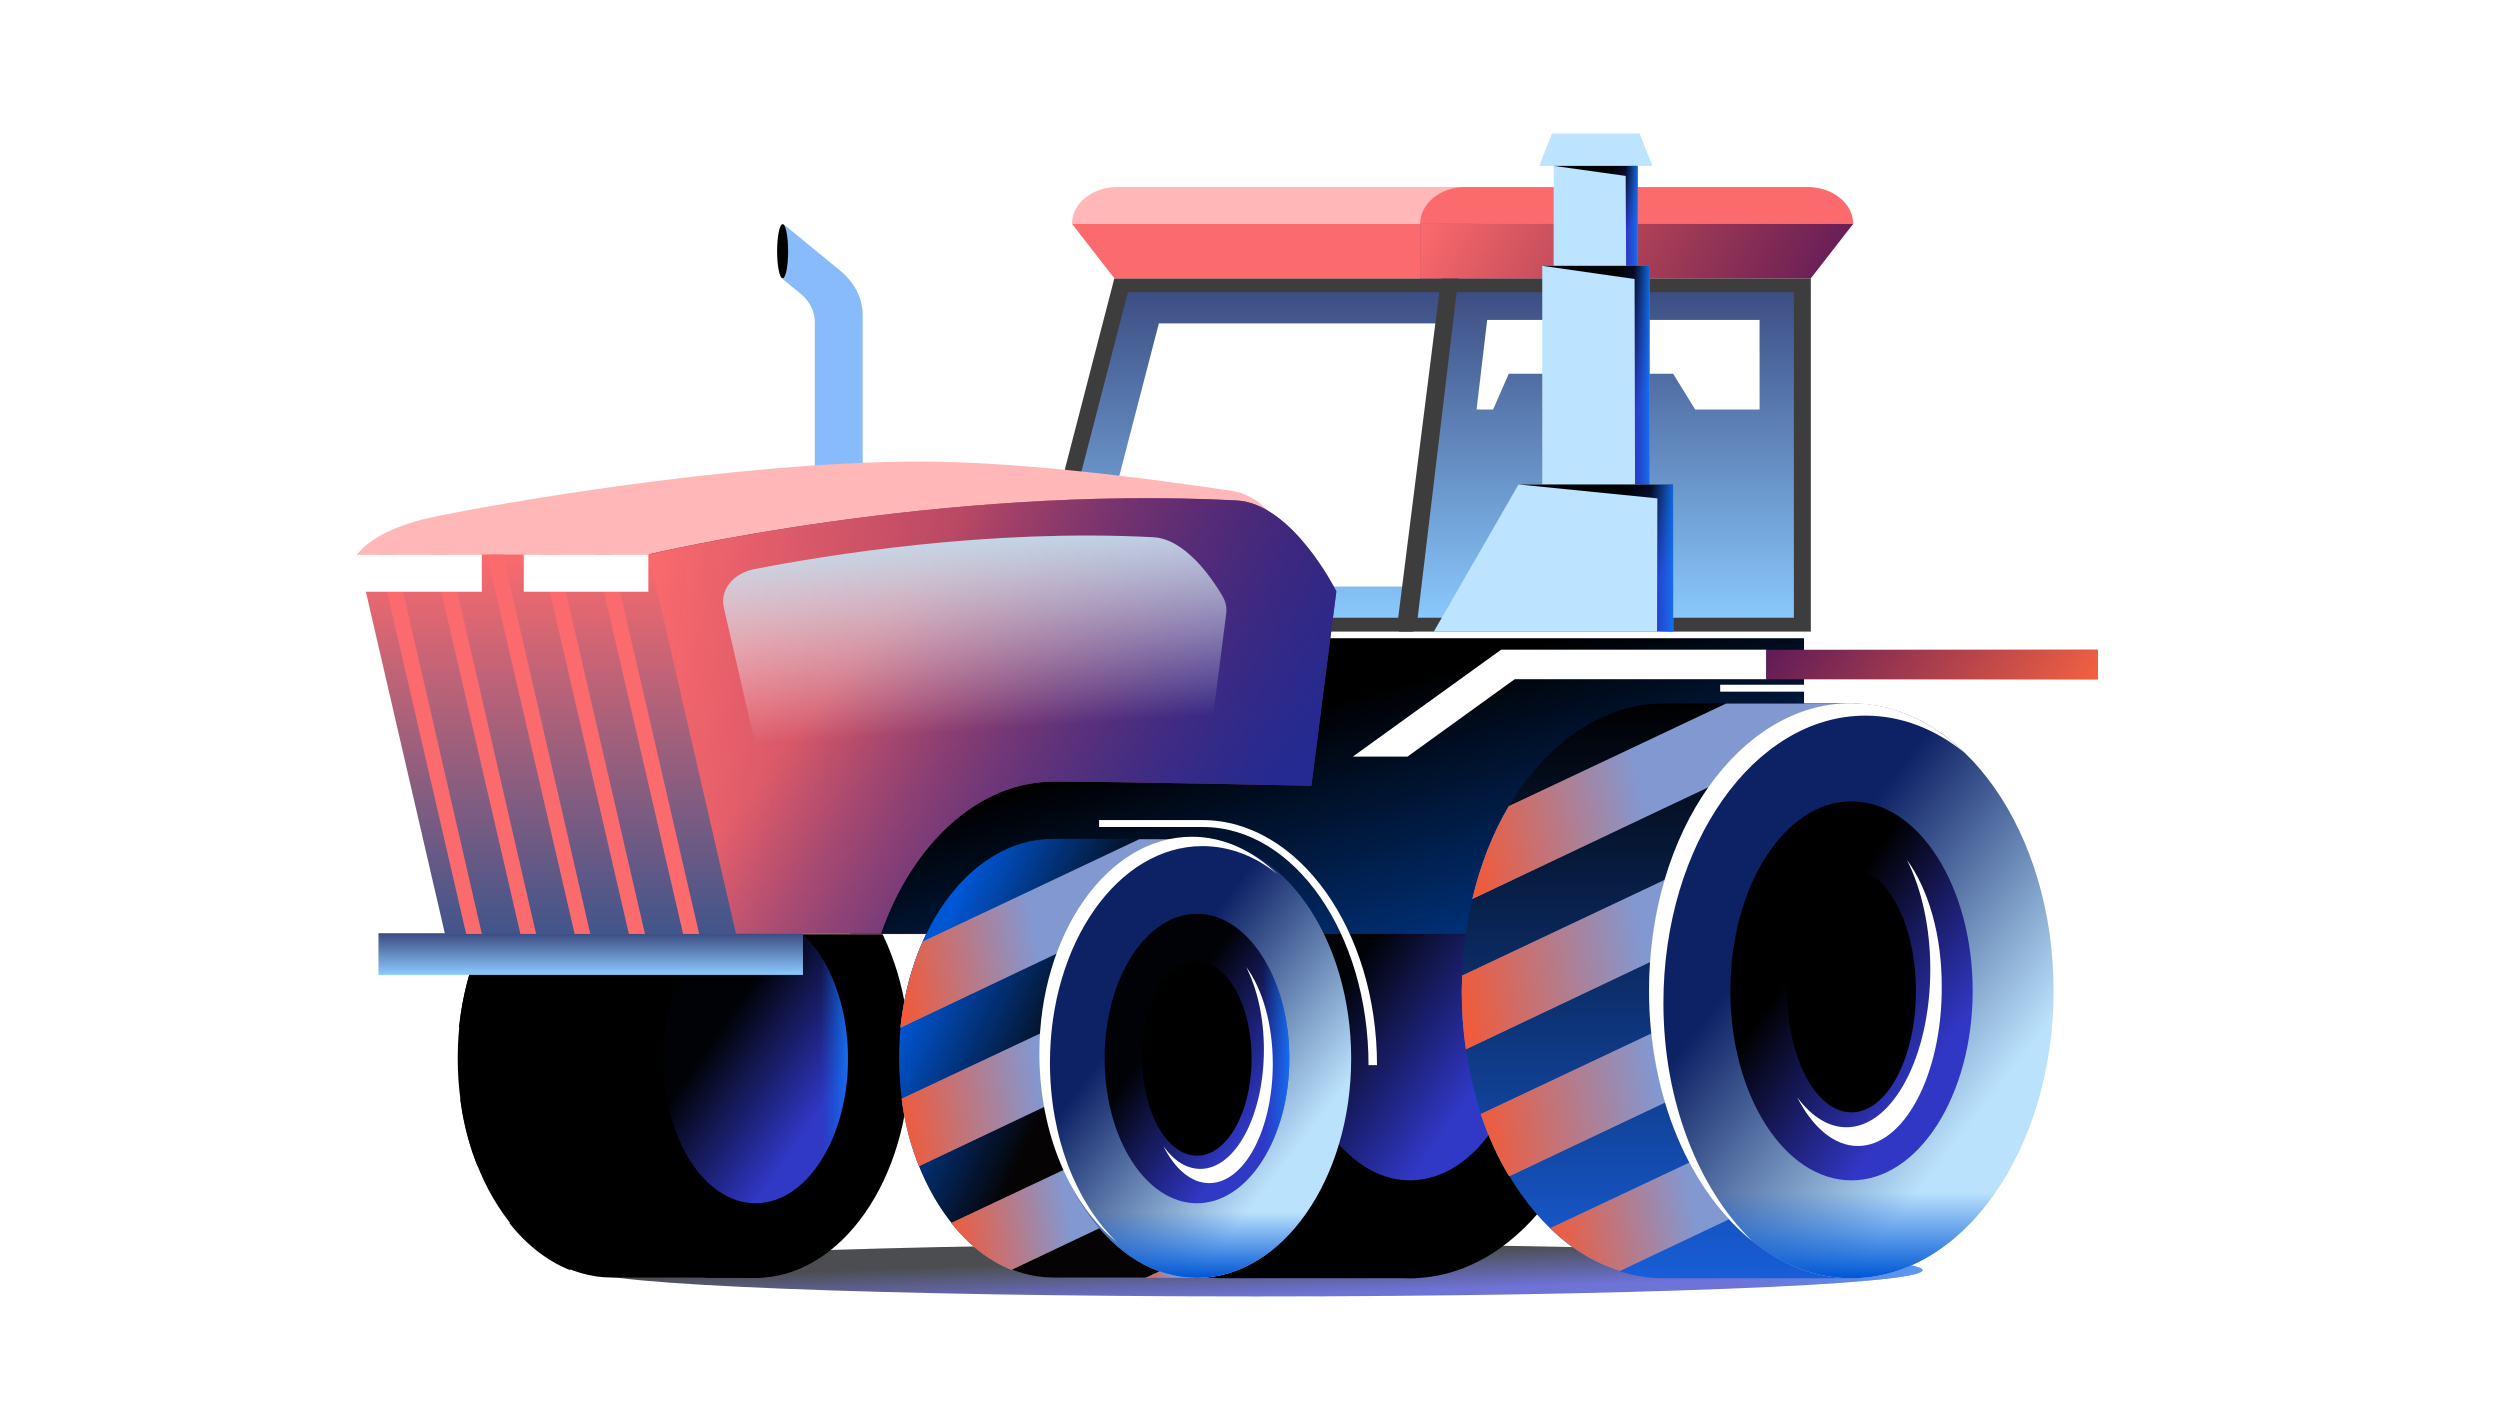 <svg width="619" height="350" fill="none" xmlns="http://www.w3.org/2000/svg"><g clip-path="url(#a)"><g opacity=".7" filter="url(#b)"><path d="M311 321c91.127 0 165-2.909 165-6.501 0-3.59-73.873-6.499-165-6.499s-165 2.909-165 6.499c0 3.592 73.873 6.501 165 6.501Z" fill="url(#c)"/><path d="M311 321c91.127 0 165-2.909 165-6.501 0-3.59-73.873-6.499-165-6.499s-165 2.909-165 6.499c0 3.592 73.873 6.501 165 6.501Z" fill="url(#d)"/></g><path d="M365.602 55.42H265.426c0-5.07 5.035-9.108 11.119-9.108h89.057v9.109Z" fill="#FFB7B8"/><path d="M458.851 55.42H351.646c0-5.07 5.036-9.108 11.12-9.108h84.86c6.189 0 11.225 4.125 11.225 9.109Z" fill="#FB6A6D"/><path d="M352.591 245.333c0-12.977-2.412-25.179-6.713-35.663h4.825v-35.491h-48.148c-27.587 0-50.035 31.882-50.035 71.154 0 39.272 22.448 71.153 50.035 71.153h48.148v-35.49h-4.825c4.301-10.57 6.713-22.687 6.713-35.663Z" fill="#000"/><path d="M349.132 316.487c27.633 0 50.035-31.857 50.035-71.154s-22.402-71.154-50.035-71.154c-27.635 0-50.036 31.857-50.036 71.154s22.401 71.154 50.036 71.154Z" fill="#000"/><path d="M350.705 280.909h-4.825c1.573-3.953 2.937-8.078 3.986-12.461l-75.421 35.663c5.14 4.984 10.91 8.595 17.203 10.571l59.057-27.93v-5.843ZM351.65 231.24l-94.302 44.6c1.888 5.586 4.195 10.743 7.028 15.383l88.218-41.679c.105-1.374.105-2.749.105-4.124-.105-4.899-.42-9.625-1.049-14.18ZM318.077 174.179l-53.812 25.436c-3.986 6.703-7.028 14.523-9.021 22.945l95.561-45.202v-3.179h-32.728ZM350.703 209.67v-14.523l-98.079 46.405c0 1.203-.104 2.492-.104 3.695 0 4.985.314 9.797 1.049 14.524l94.302-44.601c-.63-1.89-1.259-3.695-1.993-5.5h4.825Z" fill="#000"/><path d="M349.127 292.254c16.569 0 30.001-21.007 30.001-46.92 0-25.914-13.432-46.921-30.001-46.921-16.568 0-30 21.007-30 46.921 0 25.913 13.432 46.92 30 46.92Z" fill="url(#e)"/><path d="M349.127 292.254c16.569 0 30.001-21.007 30.001-46.92 0-25.914-13.432-46.921-30.001-46.921-16.568 0-30 21.007-30 46.921 0 25.913 13.432 46.92 30 46.92Z" fill="url(#f)"/><path d="M189.693 262.092c0-9.882-1.888-19.249-5.14-27.241h3.671v-27.156h-36.713c-21.085 0-38.183 24.32-38.183 54.311s17.098 54.31 38.183 54.31h36.818v-27.154h-3.671c3.147-7.821 5.035-17.101 5.035-27.07Z" fill="#000"/><path d="M187.065 316.404c21.088 0 38.182-24.315 38.182-54.31s-17.094-54.311-38.182-54.311c-21.087 0-38.182 24.316-38.182 54.311s17.095 54.31 38.182 54.31Z" fill="#000"/><path d="M188.325 316.405v-6.615l-14.055 6.615h14.055ZM184.547 289.334c1.993-4.984 3.566-10.484 4.405-16.241l-62.833 29.733c4.196 5.328 9.336 9.367 14.895 11.6l47.204-22.342v-2.75h-3.671ZM172.8 207.783l-53.602 25.351c-2.832 6.359-4.72 13.578-5.559 21.312l74.581-35.319v-11.344H172.8ZM113.957 272.063c.734 5.93 2.203 11.602 4.301 16.672l71.225-33.687a71.988 71.988 0 0 0-3.567-16.929l-71.959 33.944Z" fill="#000"/><path d="M187.07 297.928c12.63 0 22.868-16.045 22.868-35.836 0-19.791-10.238-35.835-22.868-35.835-12.629 0-22.867 16.044-22.867 35.835s10.238 35.836 22.867 35.836Z" fill="url(#g)"/><path d="M187.07 297.928c12.63 0 22.868-16.045 22.868-35.836 0-19.791-10.238-35.835-22.868-35.835-12.629 0-22.867 16.044-22.867 35.835s10.238 35.836 22.867 35.836Z" fill="url(#h)"/><path d="m255.879 154.671 21.713-84.044h81.19l-10.699 84.044h-92.204Z" fill="#fff"/><path d="m355.741 80.08-8.287 65.138H270.04l16.888-65.138h68.813Zm3.041-9.453h-81.19l-21.713 84.044h92.204l10.699-84.044Z" fill="url(#i)"/><path d="m356.37 72.347-10.176 80.607h-87.798l20.874-80.608h77.1Zm4.72-3.438h-85.176l-22.658 87.482h96.715l11.119-87.482Z" fill="#3D3D3D"/><path d="m348.713 154.671 10.07-84.044h87.484v84.044h-97.554Z" fill="#fff"/><path d="M446.267 101.392V70.627h-87.484l-4.196 35.233-5.874 48.811h97.554l.419-53.193h-.419v-.086Zm-31.994-8.852h-40.7l-3.881 8.852h-4.091l2.623-22.172h67.448v22.172h-15.944l-5.455-8.852Z" fill="url(#j)"/><path d="M444.164 72.347v80.607h-93.148l9.65-80.608h83.498Zm4.196-3.438h-91.47l-10.49 87.482h101.96V68.909Z" fill="#3D3D3D"/><path d="M458.851 55.418H351.646V68.91h96.717l10.488-13.492Z" fill="#5F1A58"/><path d="M458.851 55.418H351.646V68.91h96.717l10.488-13.492Z" fill="url(#k)"/><path d="M351.651 55.418h-86.225l10.489 13.492h75.736V55.418Z" fill="#FB6A6D"/><path d="m208.149 67.105-14.266-11.687v13.75l4.405 3.609c2.203 1.805 3.462 4.383 3.462 6.96v83.444h11.853V77.933c0-4.04-1.993-7.906-5.454-10.828Z" fill="#88BBFB"/><path d="M88.46 137.315s3.672-6.101 18.673-9.281c15-3.18 75.001-13.75 120.736-13.75 22.867 0 52.763 3.61 76.889 7.219 24.126 3.609 17.728 58.264 17.728 58.264l-25.176 51.56H132.727l-44.266-94.012Z" fill="#FFB7B8"/><path d="M193.78 68.916c.753 0 1.363-3.001 1.363-6.703 0-3.702-.61-6.703-1.363-6.703-.754 0-1.364 3-1.364 6.703 0 3.702.61 6.703 1.364 6.703Z" fill="#000"/><path d="M198.813 231.067H93.707v10.313h105.106v-10.313Z" fill="url(#l)"/><path d="M446.68 158.023H210.453v73.217H446.68v-73.217Z" fill="url(#m)"/><path d="M261.016 193.522c16.678 0 63.672 1.031 63.672 1.031l6.189-48.123s-10.805-21.742-24.651-22.516c-73.428-3.866-145.492 13.32-145.492 13.32v93.927h57.379c7.762-22.257 24.126-37.639 42.903-37.639Z" fill="#5F1A58"/><path d="M261.016 193.522c16.678 0 63.672 1.031 63.672 1.031l6.189-48.123s-10.805-21.742-24.651-22.516c-73.428-3.866-145.492 13.32-145.492 13.32v93.927h57.379c7.762-22.257 24.126-37.639 42.903-37.639Z" fill="url(#n)"/><path d="M261.016 193.522c16.678 0 63.672 1.031 63.672 1.031l6.189-48.123s-10.805-21.742-24.651-22.516c-73.428-3.866-145.492 13.32-145.492 13.32v93.927h57.379c7.762-22.257 24.126-37.639 42.903-37.639Z" fill="url(#o)"/><path d="M251.996 184.75c8.287 0 26.854.344 38.078.602 5.245.085 9.65-3.094 10.174-7.305l3.357-26.038c.21-1.547-.105-3.008-.944-4.469-2.622-4.469-9.231-14.093-17.098-14.523-40.91-2.148-81.19 4.469-98.813 7.906-5.244 1.031-8.496 5.156-7.552 9.453l12.797 55.6c.944 3.867 5.035 6.703 9.86 6.703h.84c3.881 0 7.447-1.891 9.126-4.813 8.076-13.921 27.587-23.116 40.175-23.116Z" fill="url(#p)" style="mix-blend-mode:screen"/><path d="M160.63 137.315H88.46l21.715 93.928h72.064l-21.609-93.928Z" fill="url(#q)"/><g style="mix-blend-mode:multiply" fill="#FB6A6D"><path d="M97.695 137.315H93.71l21.714 93.928h3.881l-21.609-93.928ZM111.123 137.315h-3.986l21.713 93.927h3.882l-21.609-93.927ZM124.549 137.315h-3.987l21.714 93.927h3.881l-21.608-93.927ZM137.976 137.315h-3.986l21.714 93.927h3.986l-21.714-93.927ZM151.402 137.315h-3.986l21.714 93.927h3.986l-21.714-93.927Z"/></g><path d="M119.301 137.315h-30.84v9.196h30.84v-9.196ZM160.529 137.315h-30.84v9.196h30.84v-9.196Z" fill="#fff"/><path d="M462.003 245.34c0-12.977-2.413-25.179-6.716-35.664h4.826v-35.49h-48.148c-27.588 0-50.035 31.881-50.035 71.154 0 39.272 22.447 71.152 50.035 71.152h48.148v-35.49h-4.826c4.196-10.569 6.716-22.687 6.716-35.662Z" fill="url(#r)"/><g style="mix-blend-mode:multiply"><path d="M460.117 280.919h-4.826c1.572-3.954 2.936-8.078 3.984-12.461l-75.42 35.665c5.14 4.981 10.91 8.591 17.203 10.568l59.059-27.929v-5.843Z" fill="#8298D1"/><path d="M460.117 280.919h-4.826c1.572-3.954 2.936-8.078 3.984-12.461l-75.42 35.665c5.14 4.981 10.91 8.591 17.203 10.568l59.059-27.929v-5.843Z" fill="url(#s)"/><path d="m460.952 231.25-94.304 44.6c1.889 5.586 4.197 10.742 7.029 15.383l88.217-41.679c.107-1.375.107-2.75.107-4.125 0-4.898-.422-9.625-1.049-14.179Z" fill="#8298D1"/><path d="m460.952 231.25-94.304 44.6c1.889 5.586 4.197 10.742 7.029 15.383l88.217-41.679c.107-1.375.107-2.75.107-4.125 0-4.898-.422-9.625-1.049-14.179Z" fill="url(#t)"/><path d="m427.386 174.188-53.812 25.437c-3.986 6.703-7.028 14.523-9.021 22.945l95.561-45.202v-3.18h-32.728Z" fill="#8298D1"/><path d="m427.386 174.188-53.812 25.437c-3.986 6.703-7.028 14.523-9.021 22.945l95.561-45.202v-3.18h-32.728Z" fill="url(#u)"/><path d="M460.113 209.68v-14.523l-98.078 46.405c0 1.203-.105 2.492-.105 3.695 0 4.984.314 9.797 1.049 14.523l94.302-44.6c-.63-1.891-1.26-3.695-1.994-5.5h4.826Z" fill="#8298D1"/><path d="M460.113 209.68v-14.523l-98.078 46.405c0 1.203-.105 2.492-.105 3.695 0 4.984.314 9.797 1.049 14.523l94.302-44.6c-.63-1.891-1.26-3.695-1.994-5.5h4.826Z" fill="url(#v)"/></g><path d="M458.432 316.492c27.633 0 50.037-31.855 50.037-71.152 0-39.298-22.404-71.154-50.037-71.154-27.634 0-50.036 31.856-50.036 71.154 0 39.297 22.402 71.152 50.036 71.152Z" fill="url(#w)"/><path d="M458.432 316.492c27.633 0 50.037-31.855 50.037-71.152 0-39.298-22.404-71.154-50.037-71.154-27.634 0-50.036 31.856-50.036 71.154 0 39.297 22.402 71.152 50.036 71.152Z" fill="url(#x)"/><path d="M512.768 246.198h-2.097c0-41.335-23.394-74.935-52.239-74.935h-32.518v-1.719h32.518c30.002 0 54.336 34.374 54.336 76.654Z" fill="#fff"/><path d="M458.437 292.257c16.567 0 29.998-21.007 29.998-46.921 0-25.913-13.431-46.92-29.998-46.92-16.57 0-30.001 21.007-30.001 46.92 0 25.914 13.431 46.921 30.001 46.921Z" fill="url(#y)"/><path d="M458.436 275.415c8.806 0 15.944-13.466 15.944-30.077 0-16.611-7.138-30.077-15.944-30.077-8.806 0-15.944 13.466-15.944 30.077 0 16.611 7.138 30.077 15.944 30.077Z" fill="#000"/><path d="M472.175 212.941c3.566 7.047 5.767 16.586 5.767 27.07 0 21.57-9.335 39.1-20.769 39.1-4.51 0-8.706-2.75-12.167-7.39 3.776 7.39 9.124 12.031 14.999 12.031 11.433 0 20.769-17.531 20.769-39.101.107-13.062-3.354-24.577-8.599-31.71Z" fill="#fff"/><path d="M411.861 248.345c0-39.272 22.447-71.154 50.036-71.154 8.917 0 17.308 3.352 24.546 9.195-7.972-7.734-17.623-12.288-28.112-12.288-27.588 0-50.036 31.881-50.036 71.154 0 26.553 10.28 49.756 25.491 61.958-13.113-12.718-21.925-34.373-21.925-58.865Z" fill="#fff"/><path d="M299.093 262.089c0-9.882-1.888-19.249-5.14-27.241h3.671v-27.156h-36.818c-21.085 0-38.183 24.32-38.183 54.311s17.098 54.31 38.183 54.31h36.818v-27.154h-3.671c3.252-7.82 5.14-17.101 5.14-27.07Z" fill="#050304"/><path d="M299.093 262.089c0-9.882-1.888-19.249-5.14-27.241h3.671v-27.156h-36.818c-21.085 0-38.183 24.32-38.183 54.311s17.098 54.31 38.183 54.31h36.818v-27.154h-3.671c3.252-7.82 5.14-17.101 5.14-27.07Z" fill="url(#z)"/><path d="M299.093 262.089c0-9.882-1.888-19.249-5.14-27.241h3.671v-27.156h-36.818c-21.085 0-38.183 24.32-38.183 54.311s17.098 54.31 38.183 54.31h36.818v-27.154h-3.671c3.252-7.82 5.14-17.101 5.14-27.07Z" fill="url(#A)"/><g style="mix-blend-mode:multiply"><path d="M297.619 316.401v-6.615l-13.951 6.615h13.951Z" fill="#8298D1"/><path d="M297.619 316.401v-6.615l-13.951 6.615h13.951Z" fill="url(#B)"/><path d="M293.951 289.334c1.993-4.985 3.566-10.485 4.406-16.242l-62.834 29.733c4.196 5.327 9.336 9.367 14.896 11.603l47.203-22.344v-2.75h-3.671Z" fill="#8298D1"/><path d="M293.951 289.334c1.993-4.985 3.566-10.485 4.406-16.242l-62.834 29.733c4.196 5.327 9.336 9.367 14.896 11.603l47.203-22.344v-2.75h-3.671Z" fill="url(#C)"/><path d="m282.097 207.779-53.602 25.351c-2.832 6.359-4.72 13.578-5.559 21.312l74.581-35.319v-11.344h-15.42Z" fill="#8298D1"/><path d="m282.097 207.779-53.602 25.351c-2.832 6.359-4.72 13.578-5.559 21.312l74.581-35.319v-11.344h-15.42Z" fill="url(#D)"/><path d="M223.254 272.059c.734 5.93 2.202 11.601 4.301 16.672l71.224-33.687a71.937 71.937 0 0 0-3.566-16.929l-71.959 33.944Z" fill="#8298D1"/><path d="M223.254 272.059c.734 5.93 2.202 11.601 4.301 16.672l71.224-33.687a71.937 71.937 0 0 0-3.566-16.929l-71.959 33.944Z" fill="url(#E)"/></g><path d="M296.368 316.402c21.088 0 38.183-24.316 38.183-54.311s-17.095-54.311-38.183-54.311c-21.087 0-38.182 24.316-38.182 54.311s17.095 54.311 38.182 54.311Z" fill="url(#F)"/><path d="M296.368 316.402c21.088 0 38.183-24.316 38.183-54.311s-17.095-54.311-38.183-54.311c-21.087 0-38.182 24.316-38.182 54.311s17.095 54.311 38.182 54.311Z" fill="url(#G)"/><path d="M296.365 297.927c12.63 0 22.868-16.045 22.868-35.836 0-19.791-10.238-35.834-22.868-35.834-12.629 0-22.867 16.043-22.867 35.834 0 19.791 10.238 35.836 22.867 35.836Z" fill="url(#H)"/><path d="M296.365 297.927c12.63 0 22.868-16.045 22.868-35.836 0-19.791-10.238-35.834-22.868-35.834-12.629 0-22.867 16.043-22.867 35.834 0 19.791 10.238 35.836 22.867 35.836Z" fill="url(#I)"/><path d="M296.367 286.151c7.474 0 13.532-10.773 13.532-24.062 0-13.289-6.058-24.062-13.532-24.062-7.473 0-13.531 10.773-13.531 24.062 0 13.289 6.058 24.062 13.531 24.062Z" fill="#000"/><path d="M340.945 263.721h-2.098c0-32.484-18.357-58.952-41.014-58.952h-25.7v-1.718h25.7c23.706.086 43.112 27.241 43.112 60.67ZM308.537 239.403c2.727 5.328 4.405 12.547 4.405 20.453 0 16.328-7.027 29.562-15.734 29.562-3.461 0-6.608-2.063-9.126-5.586 2.832 5.586 6.818 9.109 11.329 9.109 8.706 0 15.734-13.234 15.734-29.562 0-9.882-2.622-18.648-6.608-23.976Z" fill="#fff"/><path d="M259.97 263.121c0-29.647 16.888-53.623 37.763-53.623 6.713 0 13.112 2.492 18.566 6.961-6.084-5.844-13.321-9.281-21.189-9.281-20.874 0-37.762 24.062-37.762 53.623 0 20.023 7.762 37.554 19.196 46.748-10.07-9.71-16.574-25.952-16.574-44.428ZM437.344 160.863H371.68v7.305h65.664v-7.305Z" fill="#fff"/><path d="M437.34 168.188h82.028v-7.304H437.34v7.304Z" fill="#5F1A58"/><path d="M437.34 168.188h82.028v-7.304H437.34v7.304Z" fill="url(#J)"/><path d="m348.498 187.331 26.539-19.163-3.356-7.305-36.714 26.468h13.531Z" fill="#fff"/><path d="M405.457 41.068h-20.769v31.624h20.769V41.068Z" fill="#BCE3FF"/><path d="M408.4 65.82h-26.539v55.17H408.4V65.82ZM405.983 33.077H384.27l-3.147 7.992h28.007l-3.147-7.992Z" fill="#BCE3FF"/><path d="M414.272 119.957h-38.287l-20.979 36.437h59.266v-36.437Z" fill="#BCE3FF"/><path d="M384.688 41.068h20.769v24.75h-2.832l-.105-22.258-17.832-2.492Z" fill="url(#K)"/><path d="M384.688 41.068h20.769v24.75h-2.832l-.105-22.258-17.832-2.492Z" fill="url(#L)"/><path d="M381.861 65.82H408.4v54.138h-3.566l-.105-50.873-22.868-3.266Z" fill="url(#M)"/><path d="M381.861 65.82H408.4v54.138h-3.566l-.105-50.873-22.868-3.266Z" fill="url(#N)"/><path d="M375.979 119.957h38.287v36.437l-3.986-.086.105-32.913-34.406-3.438Z" fill="url(#O)"/><path d="M375.979 119.957h38.287v36.437l-3.986-.086.105-32.913-34.406-3.438Z" fill="url(#P)"/></g><defs><linearGradient id="c" x1="244.852" y1="313.217" x2="245.214" y2="323.353" gradientUnits="userSpaceOnUse"><stop/><stop offset="1" stop-color="#3137C5"/></linearGradient><linearGradient id="d" x1="485.918" y1="317.34" x2="428.752" y2="317.34" gradientUnits="userSpaceOnUse"><stop stop-color="#157DFF"/><stop offset="1" stop-color="#0366DB" stop-opacity=".021"/></linearGradient><linearGradient id="e" x1="337.1" y1="236.074" x2="371.589" y2="260.373" gradientUnits="userSpaceOnUse"><stop/><stop offset="1" stop-color="#3137C5"/></linearGradient><linearGradient id="f" x1="380.931" y1="265.836" x2="370.537" y2="265.836" gradientUnits="userSpaceOnUse"><stop stop-color="#157DFF"/><stop offset="1" stop-color="#0366DB" stop-opacity=".021"/></linearGradient><linearGradient id="g" x1="177.903" y1="255.02" x2="204.226" y2="273.529" gradientUnits="userSpaceOnUse"><stop/><stop offset="1" stop-color="#3137C5"/></linearGradient><linearGradient id="h" x1="211.313" y1="277.75" x2="203.39" y2="277.75" gradientUnits="userSpaceOnUse"><stop stop-color="#157DFF"/><stop offset="1" stop-color="#0366DB" stop-opacity=".021"/></linearGradient><linearGradient id="i" x1="307.331" y1="70.627" x2="307.331" y2="154.671" gradientUnits="userSpaceOnUse"><stop stop-color="#3B4B81"/><stop offset="1" stop-color="#8BCBFF"/></linearGradient><linearGradient id="j" x1="397.7" y1="70.627" x2="397.7" y2="154.671" gradientUnits="userSpaceOnUse"><stop stop-color="#3B4B81"/><stop offset="1" stop-color="#8BCBFF"/></linearGradient><linearGradient id="k" x1="351.646" y1="56.372" x2="442.734" y2="101.942" gradientUnits="userSpaceOnUse"><stop stop-color="#FB6A6D"/><stop offset="1" stop-color="#F26141" stop-opacity="0"/></linearGradient><linearGradient id="l" x1="146.26" y1="231.067" x2="146.26" y2="241.38" gradientUnits="userSpaceOnUse"><stop stop-color="#3B4B81"/><stop offset="1" stop-color="#8BCBFF"/></linearGradient><linearGradient id="m" x1="281.215" y1="187.407" x2="303.468" y2="266.224" gradientUnits="userSpaceOnUse"><stop/><stop offset="1" stop-color="#003D96"/></linearGradient><linearGradient id="n" x1="160.734" y1="130.974" x2="339.712" y2="148.757" gradientUnits="userSpaceOnUse"><stop stop-color="#FB6A6D"/><stop offset="1" stop-color="#FB6A6D" stop-opacity="0"/></linearGradient><linearGradient id="o" x1="299.521" y1="215.142" x2="219.325" y2="153.041" gradientUnits="userSpaceOnUse"><stop stop-color="#242A91"/><stop offset="1" stop-color="#242A91" stop-opacity="0"/></linearGradient><linearGradient id="p" x1="235.063" y1="131.489" x2="238.203" y2="181" gradientUnits="userSpaceOnUse"><stop stop-color="#C2DBEC"/><stop offset="1" stop-color="#fff" stop-opacity="0"/></linearGradient><linearGradient id="q" x1="135.35" y1="137.315" x2="135.35" y2="231.243" gradientUnits="userSpaceOnUse"><stop stop-color="#FB6A6D"/><stop offset="1" stop-color="#41558B"/></linearGradient><linearGradient id="r" x1="411.965" y1="174.186" x2="411.965" y2="316.492" gradientUnits="userSpaceOnUse"><stop/><stop offset="1" stop-color="#185ED8"/></linearGradient><linearGradient id="s" x1="420.047" y1="303.898" x2="381.632" y2="310.713" gradientUnits="userSpaceOnUse"><stop stop-color="#FA552D" stop-opacity="0"/><stop offset="1" stop-color="#FA552D"/></linearGradient><linearGradient id="t" x1="411.9" y1="277.229" x2="363.764" y2="285.46" gradientUnits="userSpaceOnUse"><stop stop-color="#FA552D" stop-opacity="0"/><stop offset="1" stop-color="#FA552D"/></linearGradient><linearGradient id="u" x1="409.903" y1="211.275" x2="362.396" y2="221.369" gradientUnits="userSpaceOnUse"><stop stop-color="#FA552D" stop-opacity="0"/><stop offset="1" stop-color="#FA552D"/></linearGradient><linearGradient id="v" x1="408.525" y1="244.694" x2="358.837" y2="252.815" gradientUnits="userSpaceOnUse"><stop stop-color="#FA552D" stop-opacity="0"/><stop offset="1" stop-color="#FA552D"/></linearGradient><linearGradient id="w" x1="438.372" y1="231.297" x2="492.154" y2="272.972" gradientUnits="userSpaceOnUse"><stop stop-color="#0D2165"/><stop offset="1" stop-color="#BBE2FC"/></linearGradient><linearGradient id="x" x1="498.215" y1="316.34" x2="498.215" y2="295.056" gradientUnits="userSpaceOnUse"><stop stop-color="#0057D6"/><stop offset="1" stop-color="#0057D6" stop-opacity="0"/></linearGradient><linearGradient id="y" x1="446.408" y1="236.077" x2="480.899" y2="260.376" gradientUnits="userSpaceOnUse"><stop/><stop offset="1" stop-color="#3137C5"/></linearGradient><linearGradient id="z" x1="301.391" y1="285.735" x2="288.144" y2="285.735" gradientUnits="userSpaceOnUse"><stop stop-color="#5F1A58"/><stop offset="1" stop-color="#5F1A58" stop-opacity="0"/></linearGradient><linearGradient id="A" x1="246.655" y1="200.06" x2="284.298" y2="217.062" gradientUnits="userSpaceOnUse"><stop stop-color="#0057D6"/><stop offset="1" stop-color="#0057D6" stop-opacity="0"/></linearGradient><linearGradient id="B" x1="290.289" y1="314.857" x2="283.395" y2="316.422" gradientUnits="userSpaceOnUse"><stop stop-color="#FA552D" stop-opacity="0"/><stop offset="1" stop-color="#FA552D"/></linearGradient><linearGradient id="C" x1="265.343" y1="304.777" x2="233.545" y2="309.977" gradientUnits="userSpaceOnUse"><stop stop-color="#FA552D" stop-opacity="0"/><stop offset="1" stop-color="#FA552D"/></linearGradient><linearGradient id="D" x1="258.33" y1="243.548" x2="220.691" y2="250.02" gradientUnits="userSpaceOnUse"><stop stop-color="#FA552D" stop-opacity="0"/><stop offset="1" stop-color="#FA552D"/></linearGradient><linearGradient id="E" x1="259.096" y1="276.914" x2="220.84" y2="283.055" gradientUnits="userSpaceOnUse"><stop stop-color="#FA552D" stop-opacity="0"/><stop offset="1" stop-color="#FA552D"/></linearGradient><linearGradient id="F" x1="281.061" y1="251.373" x2="322.11" y2="283.173" gradientUnits="userSpaceOnUse"><stop stop-color="#0D2165"/><stop offset="1" stop-color="#BBE2FC"/></linearGradient><linearGradient id="G" x1="326.727" y1="316.287" x2="326.727" y2="300.039" gradientUnits="userSpaceOnUse"><stop stop-color="#0057D6"/><stop offset="1" stop-color="#0057D6" stop-opacity="0"/></linearGradient><linearGradient id="H" x1="287.198" y1="255.019" x2="313.521" y2="273.529" gradientUnits="userSpaceOnUse"><stop/><stop offset="1" stop-color="#3137C5"/></linearGradient><linearGradient id="I" x1="320.608" y1="277.75" x2="312.685" y2="277.75" gradientUnits="userSpaceOnUse"><stop stop-color="#157DFF"/><stop offset="1" stop-color="#0366DB" stop-opacity=".021"/></linearGradient><linearGradient id="J" x1="519.368" y1="167.672" x2="461.269" y2="126.594" gradientUnits="userSpaceOnUse"><stop stop-color="#F26141"/><stop offset="1" stop-color="#F26141" stop-opacity="0"/></linearGradient><linearGradient id="K" x1="390.909" y1="51.001" x2="400.539" y2="59.906" gradientUnits="userSpaceOnUse"><stop/><stop offset="1" stop-color="#3137C5"/></linearGradient><linearGradient id="L" x1="406.082" y1="58.85" x2="402.484" y2="58.85" gradientUnits="userSpaceOnUse"><stop stop-color="#157DFF"/><stop offset="1" stop-color="#0366DB" stop-opacity=".021"/></linearGradient><linearGradient id="M" x1="389.811" y1="87.547" x2="407.482" y2="97.092" gradientUnits="userSpaceOnUse"><stop/><stop offset="1" stop-color="#3137C5"/></linearGradient><linearGradient id="N" x1="409.198" y1="104.717" x2="404.6" y2="104.717" gradientUnits="userSpaceOnUse"><stop stop-color="#157DFF"/><stop offset="1" stop-color="#0366DB" stop-opacity=".021"/></linearGradient><linearGradient id="O" x1="387.448" y1="134.58" x2="401.517" y2="150.871" gradientUnits="userSpaceOnUse"><stop/><stop offset="1" stop-color="#3137C5"/></linearGradient><linearGradient id="P" x1="415.417" y1="146.136" x2="408.784" y2="146.136" gradientUnits="userSpaceOnUse"><stop stop-color="#157DFF"/><stop offset="1" stop-color="#0366DB" stop-opacity=".021"/></linearGradient><clipPath id="a"><path fill="#fff" d="M0 0h619v350H0z"/></clipPath><filter id="b" x="129" y="291" width="364" height="47" filterUnits="userSpaceOnUse" color-interpolation-filters="sRGB"><feFlood flood-opacity="0" result="BackgroundImageFix"/><feBlend in="SourceGraphic" in2="BackgroundImageFix" result="shape"/><feGaussianBlur stdDeviation="8.5" result="effect1_foregroundBlur_3670_97142"/></filter></defs></svg>
